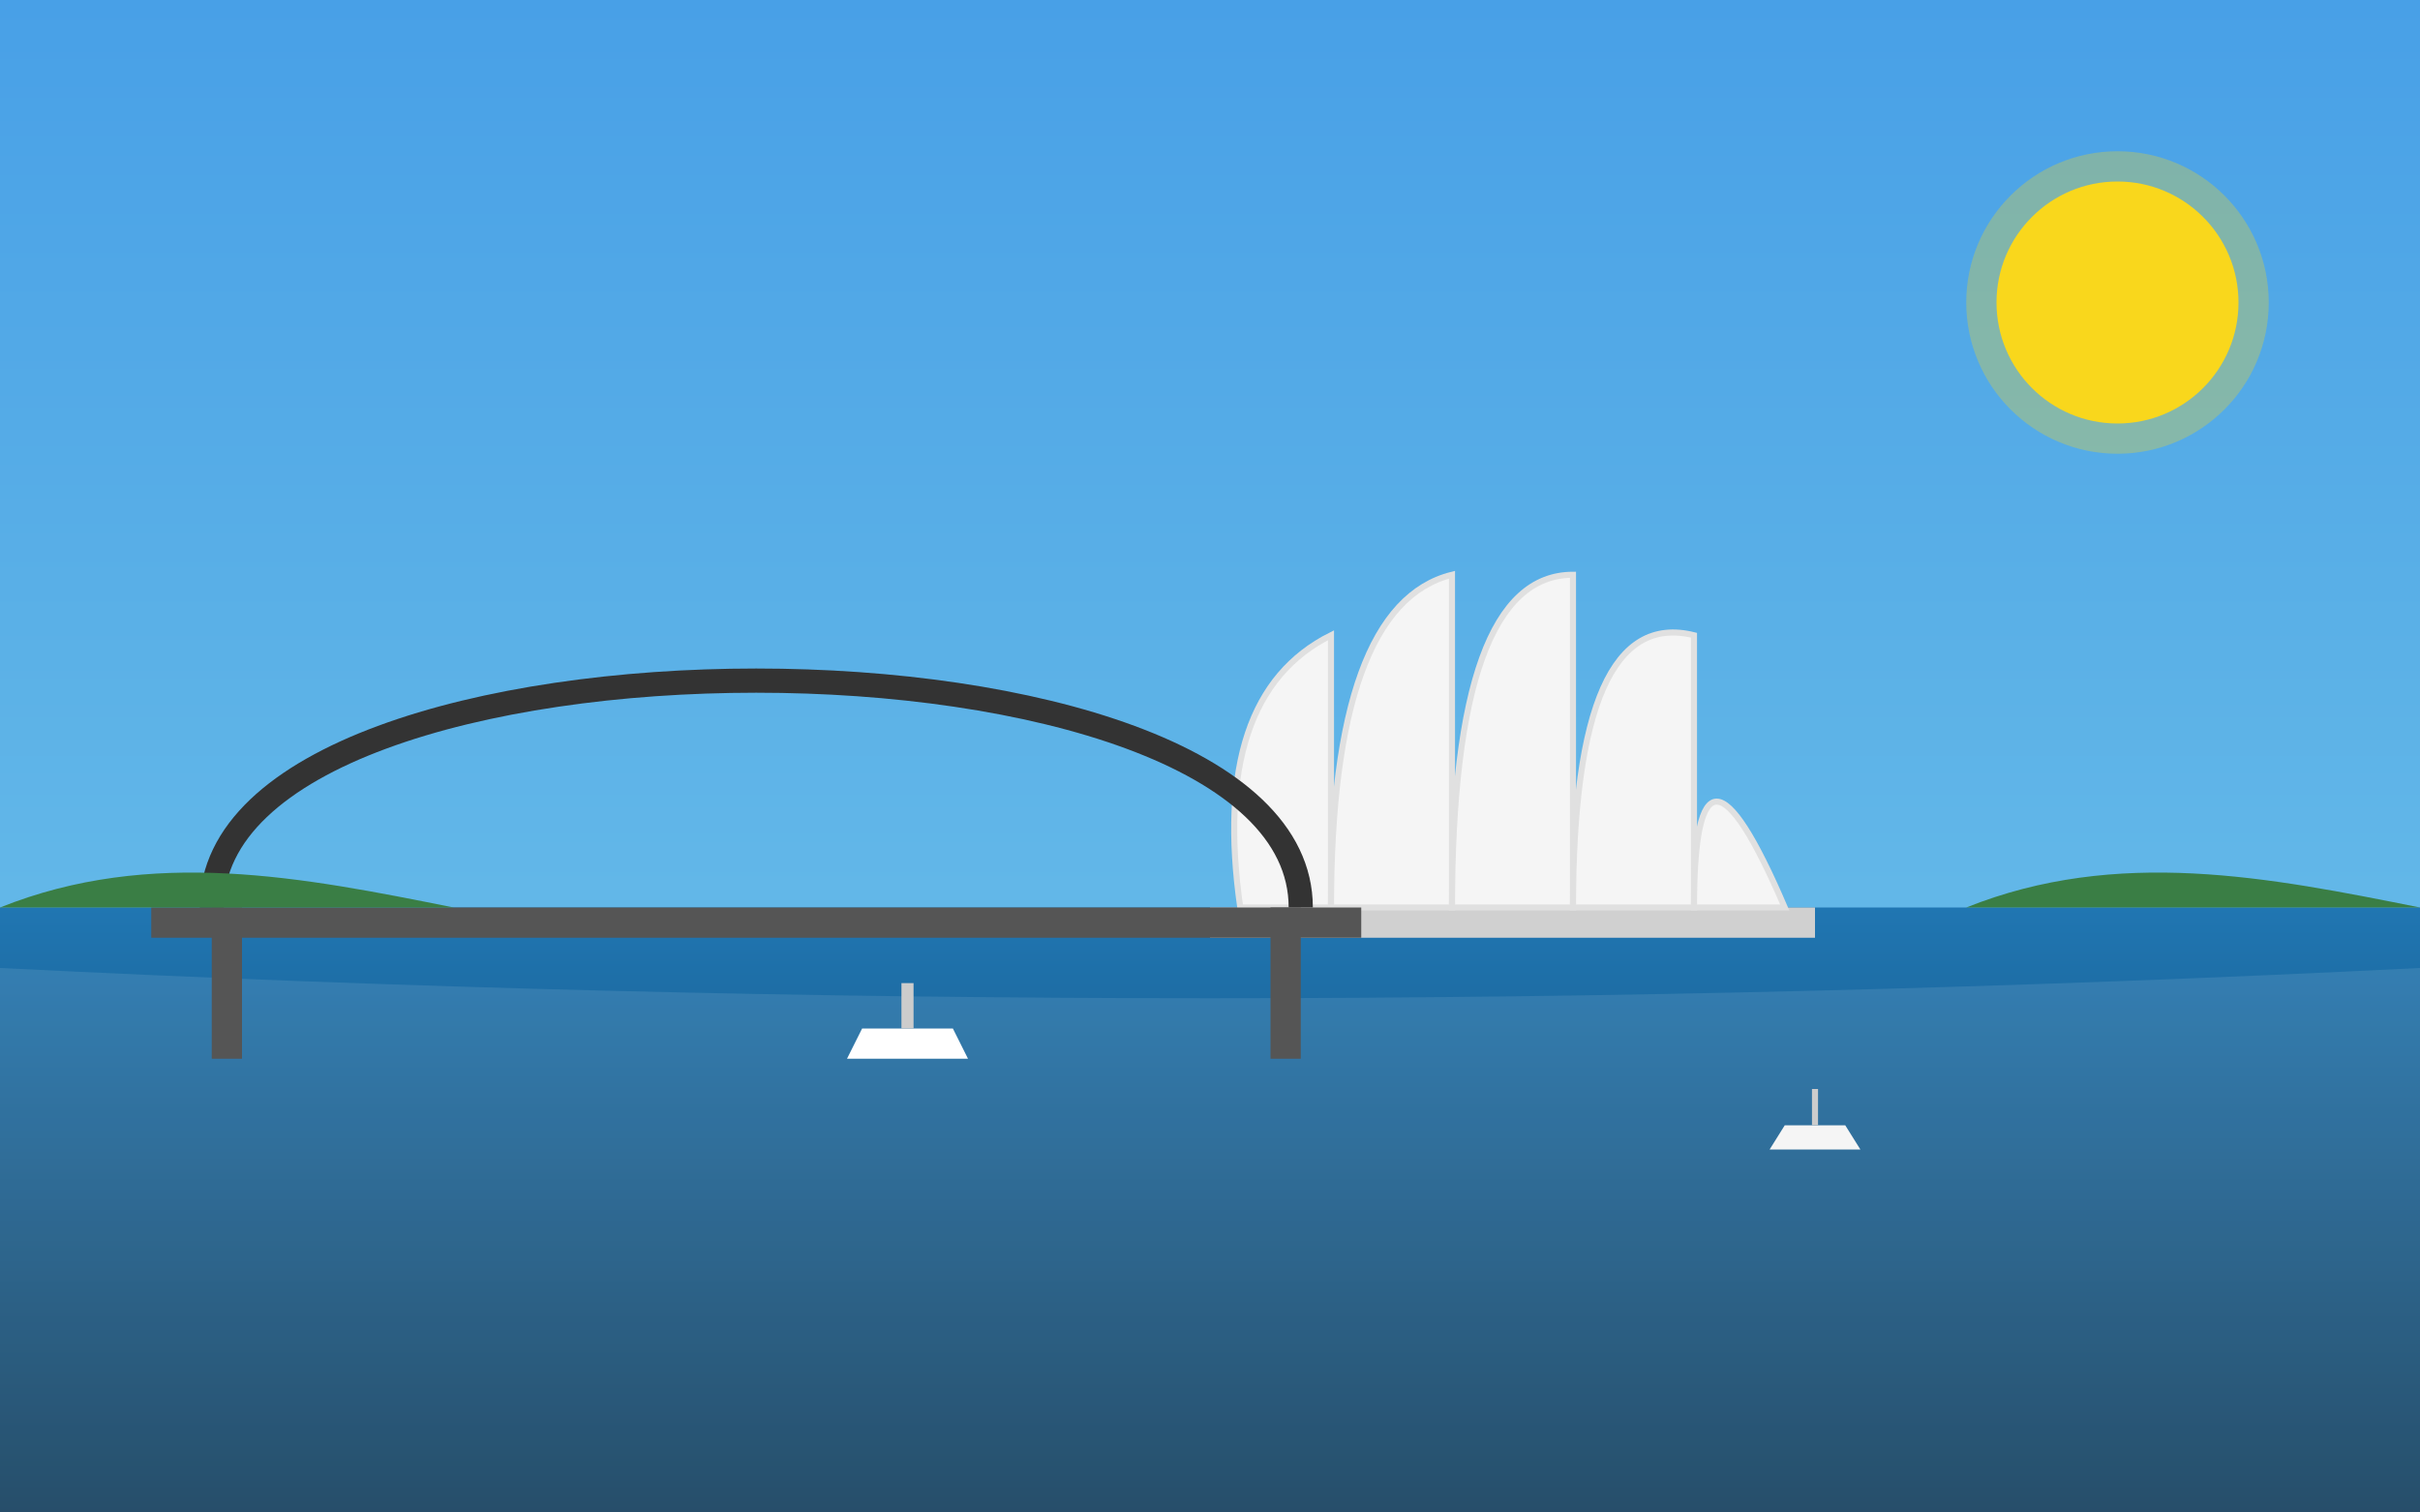 <?xml version="1.0" encoding="UTF-8"?>
<svg xmlns="http://www.w3.org/2000/svg" viewBox="0 0 800 500" width="800" height="500">
  <rect x="0" y="0" width="800" height="500" fill="#808080" stroke="none"/>
  <!-- Background -->
  <linearGradient id="skyGradient" x1="0%" y1="0%" x2="0%" y2="100%">
    <stop offset="0%" stop-color="#48a0e7" />
    <stop offset="100%" stop-color="#74c7e8" />
  </linearGradient>
  <rect x="0" y="0" width="800" height="500" fill="url(#skyGradient)" />
  
  <!-- Water -->
  <linearGradient id="waterGradient" x1="0%" y1="0%" x2="0%" y2="100%">
    <stop offset="0%" stop-color="#2076b2" />
    <stop offset="100%" stop-color="#0f3b5a" />
  </linearGradient>
  <rect x="0" y="300" width="800" height="200" fill="url(#waterGradient)" />
  
  <!-- Water reflection effect -->
  <path d="M0,320 Q400,340 800,320 L800,500 L0,500 Z" fill="#ffffff" fill-opacity="0.1" />
  
  <!-- Sydney Opera House -->
  <g transform="translate(500, 230)">
    <!-- Base of Opera House -->
    <rect x="-100" y="70" width="200" height="10" fill="#d0d0d0" />
    
    <!-- Sail 1 (left) -->
    <path d="M-90,70 Q-100,0 -60,-20 Q-60,70 -60,70 Z" fill="#f5f5f5" stroke="#e0e0e0" stroke-width="2" />
    
    <!-- Sail 2 -->
    <path d="M-60,70 Q-60,-30 -20,-40 Q-20,70 -20,70 Z" fill="#f5f5f5" stroke="#e0e0e0" stroke-width="2" />
    
    <!-- Sail 3 -->
    <path d="M-20,70 Q-20,-40 20,-40 Q20,70 20,70 Z" fill="#f5f5f5" stroke="#e0e0e0" stroke-width="2" />
    
    <!-- Sail 4 -->
    <path d="M20,70 Q20,-30 60,-20 Q60,70 60,70 Z" fill="#f5f5f5" stroke="#e0e0e0" stroke-width="2" />
    
    <!-- Sail 5 (right) -->
    <path d="M60,70 Q60,0 90,70 Q90,70 90,70 Z" fill="#f5f5f5" stroke="#e0e0e0" stroke-width="2" />
  </g>
  
  <!-- Sydney Harbour Bridge -->
  <g transform="translate(250, 250)">
    <!-- Bridge Arc -->
    <path d="M-180,50 C-180,-50 180,-50 180,50" fill="none" stroke="#333333" stroke-width="8" />
    
    <!-- Bridge Deck -->
    <rect x="-200" y="50" width="400" height="10" fill="#555555" />
    
    <!-- Bridge Supports -->
    <rect x="-180" y="50" width="10" height="50" fill="#555555" />
    <rect x="170" y="50" width="10" height="50" fill="#555555" />
  </g>
  
  <!-- Land (left) -->
  <path d="M0,300 C50,280 100,290 150,300 L0,300 Z" fill="#3a7e45" />
  
  <!-- Land (right) -->
  <path d="M650,300 C700,280 750,290 800,300 L800,300 Z" fill="#3a7e45" />
  
  <!-- Boats -->
  <g transform="translate(300, 350)">
    <path d="M-20,0 L20,0 L15,-10 L-15,-10 Z" fill="#ffffff" />
    <rect x="-2" y="-25" width="4" height="15" fill="#cccccc" />
  </g>
  <g transform="translate(600, 380)">
    <path d="M-15,0 L15,0 L10,-8 L-10,-8 Z" fill="#f5f5f5" />
    <rect x="-1" y="-20" width="2" height="12" fill="#cccccc" />
  </g>
  
  <!-- Sun -->
  <circle cx="700" cy="100" r="40" fill="#f9d71c" />
  <circle cx="700" cy="100" r="50" fill="#f9d71c" fill-opacity="0.3" />
</svg>